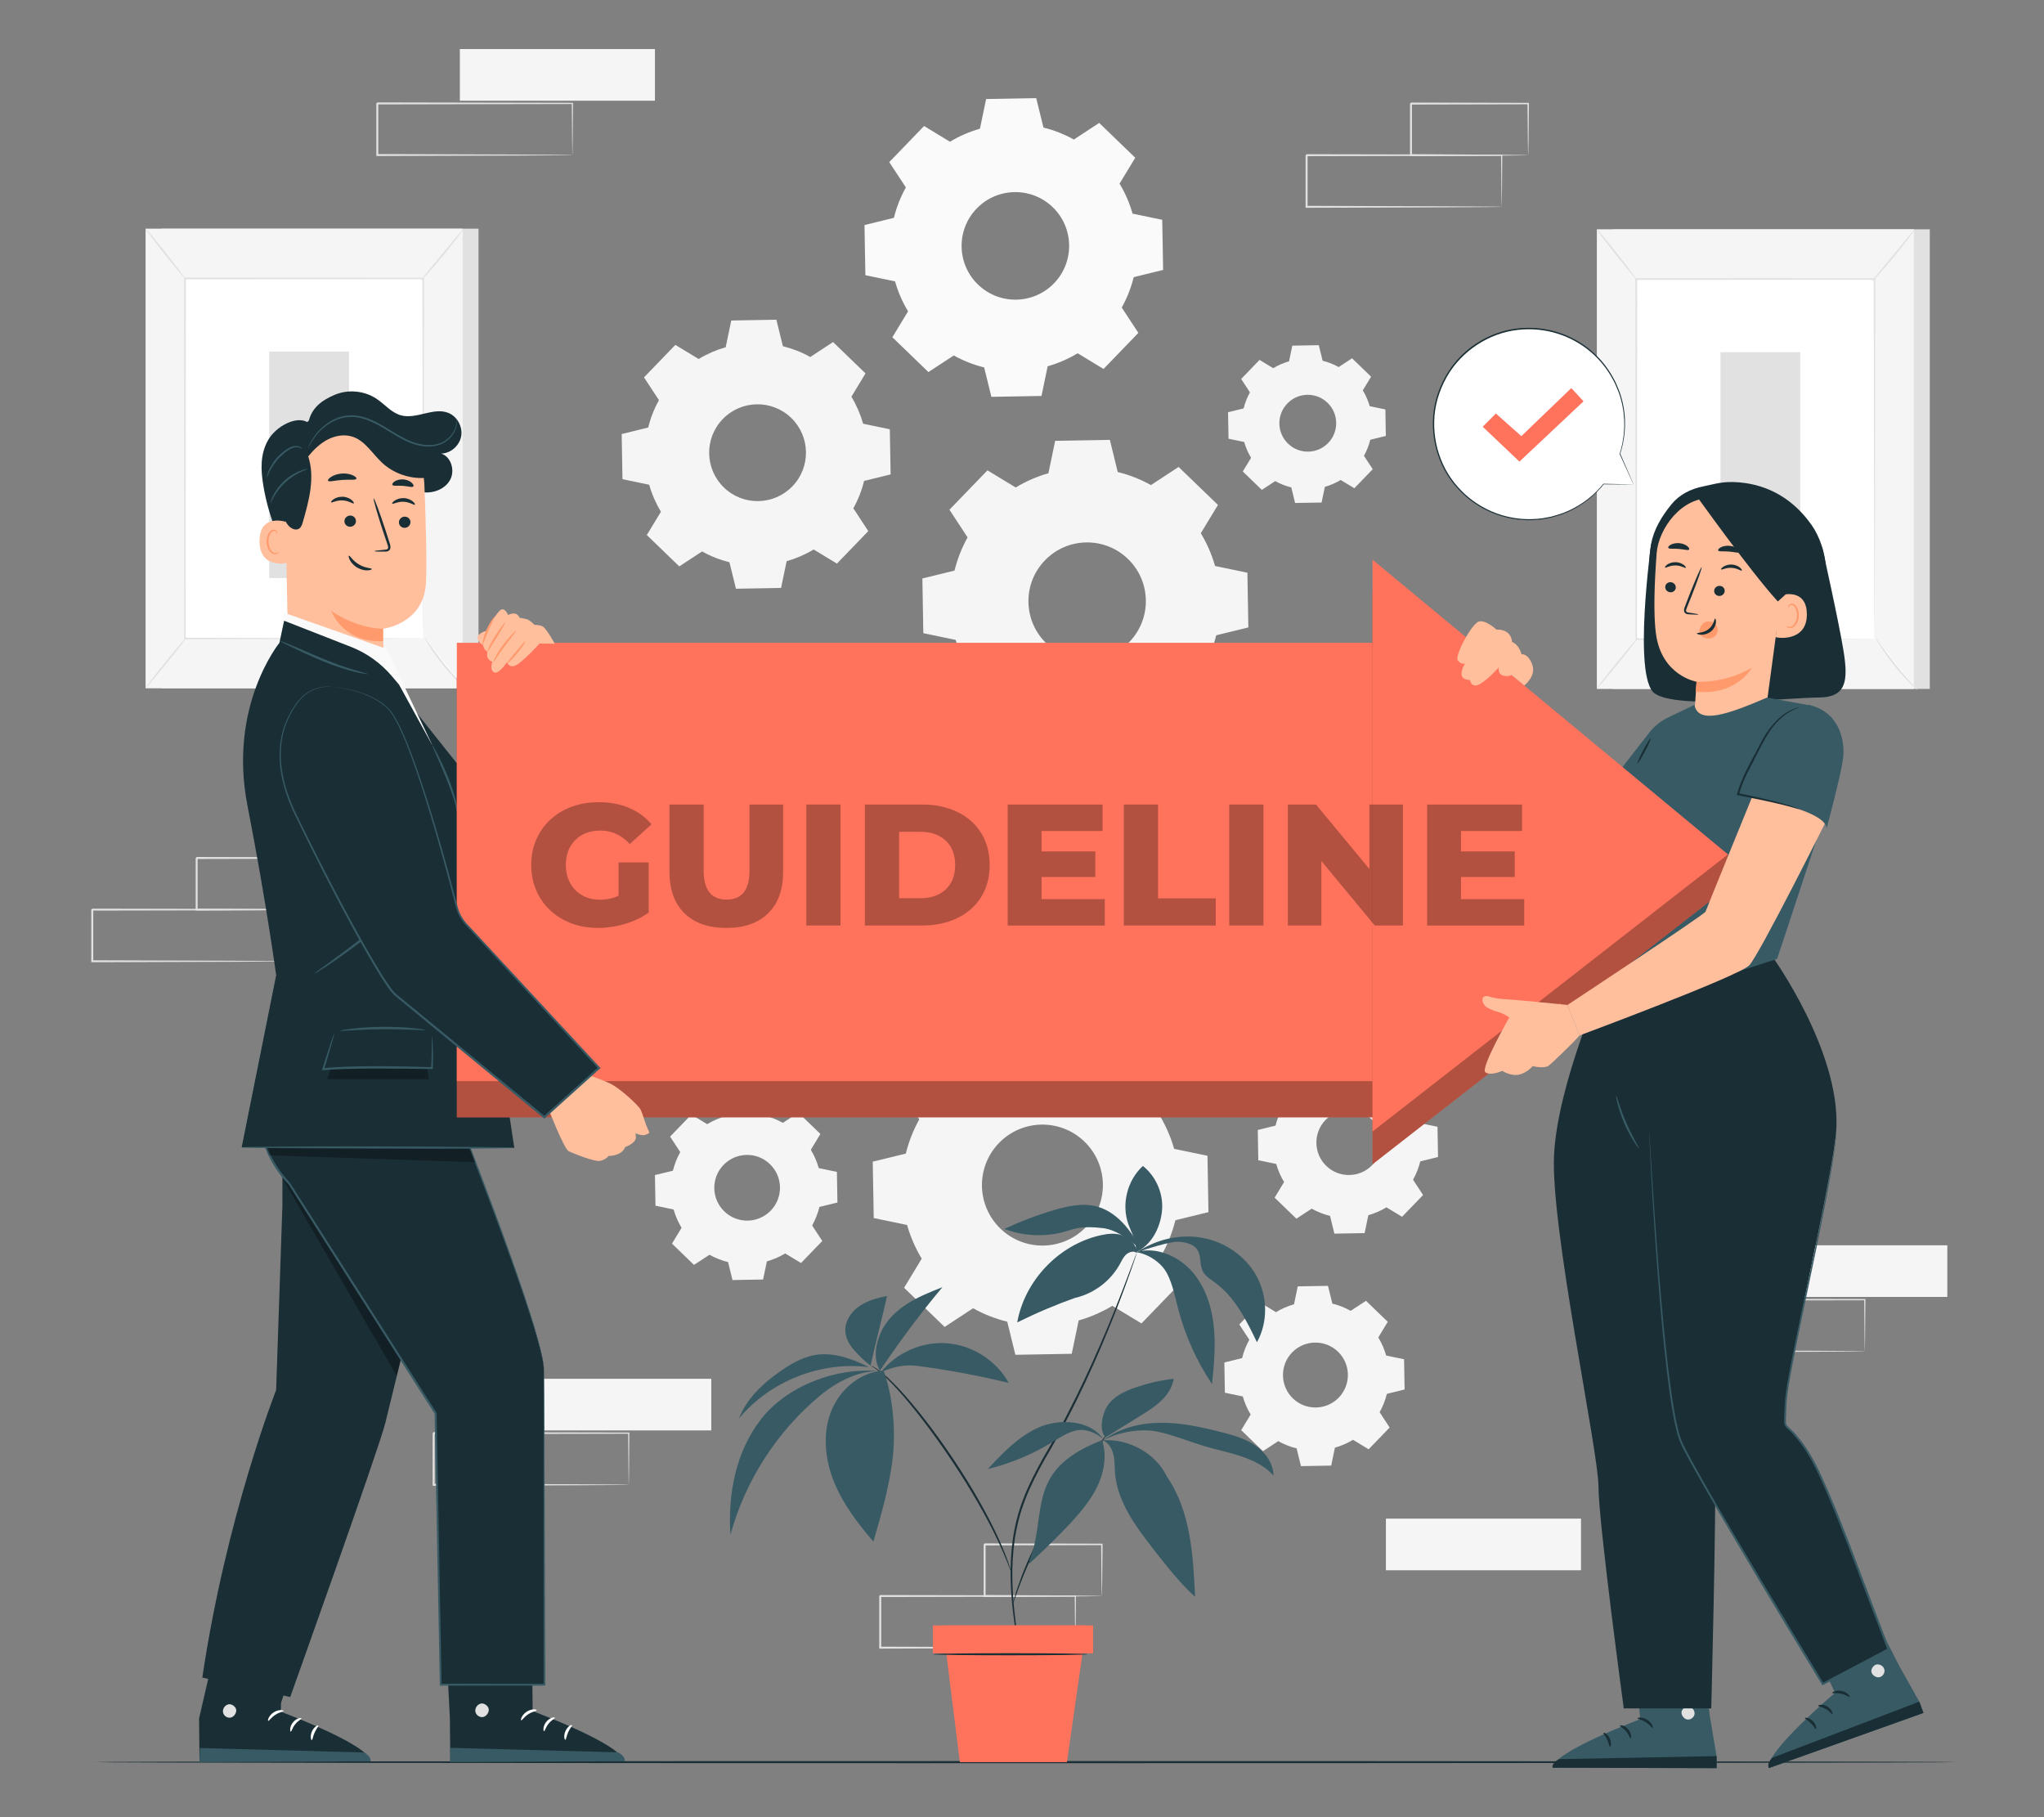 <?xml version="1.0" encoding="UTF-8"?>
<svg id="Layer_2" data-name="Layer 2" xmlns="http://www.w3.org/2000/svg" viewBox="0 0 540 480">
  <rect x="0" y="0" width="540" height="480" fill="#808080" stroke="none"/>
  <defs>
    <style>
      .cls-1 {
        fill: #ff735d;
      }

      .cls-1, .cls-2, .cls-3, .cls-4, .cls-5, .cls-6, .cls-7, .cls-8, .cls-9, .cls-10, .cls-11 {
        stroke-width: 0px;
      }

      .cls-2 {
        fill: #375a64;
      }

      .cls-3 {
        fill: #e1e1e1;
      }

      .cls-5 {
        fill: #f5f5f5;
      }

      .cls-6 {
        fill: none;
      }

      .cls-7 {
        fill: #1a2e35;
      }

      .cls-8 {
        fill: #fff;
      }

      .cls-12 {
        opacity: .3;
      }

      .cls-9 {
        fill: #fafafa;
      }

      .cls-10 {
        fill: #ff9a6c;
      }

      .cls-11 {
        fill: #ffbf9d;
      }
    </style>
  </defs>
  <g id="Layer_2-2" data-name="Layer 2">
    <g>
      <g>
        <g>
          <path class="cls-5" d="m255.96,282.11c2.81-1.7,5.81-2.99,8.9-3.87l1.83-8.81,14.89-.26,2.14,8.74c3.12.77,6.16,1.95,9.03,3.55l7.52-4.93,10.71,10.34-4.66,7.69c1.7,2.82,2.99,5.81,3.87,8.9l8.81,1.83.26,14.89-8.74,2.14c-.77,3.12-1.95,6.16-3.55,9.03l4.93,7.52-10.34,10.71-7.69-4.66c-2.82,1.7-5.81,2.99-8.9,3.87l-1.83,8.81-14.89.26-2.14-8.74c-3.12-.77-6.16-1.95-9.03-3.55l-7.52,4.93-10.71-10.34,4.66-7.69c-1.7-2.82-2.99-5.81-3.87-8.9l-8.81-1.83-.26-14.89,8.74-2.14c.77-3.12,1.95-6.16,3.55-9.03l-4.93-7.52,10.34-10.71,7.69,4.66h0Zm7.94,19.83c-6.13,6.35-5.95,16.46.4,22.59,6.35,6.13,16.46,5.95,22.59-.4,6.13-6.35,5.95-16.46-.4-22.59-6.35-6.13-16.46-5.95-22.59.4Z"/>
          <path class="cls-5" d="m337.09,346.6c1.51-.91,3.12-1.61,4.78-2.08l.98-4.73,7.99-.14,1.15,4.69c1.68.41,3.31,1.05,4.85,1.91l4.04-2.65,5.75,5.55-2.5,4.13c.91,1.51,1.61,3.12,2.08,4.78l4.73.98.14,7.99-4.69,1.15c-.41,1.67-1.05,3.31-1.91,4.85l2.65,4.04-5.55,5.75-4.13-2.5c-1.51.91-3.12,1.61-4.78,2.08l-.98,4.73-7.99.14-1.15-4.69c-1.68-.41-3.31-1.05-4.85-1.91l-4.04,2.65-5.75-5.55,2.5-4.13c-.91-1.51-1.61-3.12-2.08-4.78l-4.73-.98-.14-7.99,4.69-1.15c.41-1.67,1.05-3.31,1.91-4.85l-2.65-4.04,5.55-5.75,4.13,2.5h0Zm4.26,10.65c-3.29,3.41-3.19,8.84.21,12.13,3.41,3.29,8.84,3.19,12.13-.21,3.29-3.41,3.2-8.84-.21-12.13-3.41-3.29-8.84-3.19-12.13.21Z"/>
          <path class="cls-5" d="m345.92,285.19c1.51-.91,3.12-1.61,4.78-2.08l.98-4.73,7.99-.14,1.15,4.69c1.68.41,3.31,1.05,4.85,1.91l4.04-2.65,5.75,5.55-2.5,4.13c.91,1.51,1.61,3.12,2.08,4.78l4.73.98.14,7.99-4.69,1.15c-.41,1.67-1.05,3.31-1.91,4.85l2.65,4.04-5.55,5.75-4.13-2.5c-1.51.91-3.12,1.61-4.78,2.08l-.98,4.73-7.99.14-1.15-4.69c-1.68-.41-3.31-1.05-4.85-1.91l-4.04,2.65-5.75-5.55,2.5-4.13c-.91-1.51-1.61-3.12-2.08-4.78l-4.73-.98-.14-7.99,4.69-1.15c.41-1.67,1.05-3.31,1.91-4.85l-2.65-4.04,5.55-5.75,4.13,2.5h0Zm4.26,10.65c-3.29,3.41-3.19,8.84.21,12.13,3.41,3.29,8.84,3.19,12.13-.21,3.29-3.41,3.2-8.84-.21-12.13-3.41-3.29-8.84-3.19-12.13.21Z"/>
          <path class="cls-5" d="m186.83,296.94c1.53-.92,3.16-1.62,4.84-2.1l1-4.79,8.09-.14,1.16,4.75c1.69.42,3.35,1.06,4.91,1.93l4.09-2.68,5.82,5.62-2.53,4.18c.92,1.53,1.63,3.16,2.1,4.84l4.79,1,.14,8.09-4.75,1.16c-.42,1.69-1.06,3.35-1.93,4.91l2.68,4.09-5.62,5.82-4.18-2.53c-1.53.92-3.16,1.62-4.84,2.1l-1,4.79-8.09.14-1.16-4.75c-1.69-.42-3.35-1.06-4.91-1.93l-4.09,2.68-5.82-5.62,2.53-4.18c-.92-1.53-1.63-3.16-2.1-4.84l-4.79-1-.14-8.09,4.75-1.16c.42-1.69,1.06-3.35,1.93-4.91l-2.68-4.09,5.62-5.82,4.18,2.53h0Zm4.31,10.78c-3.33,3.45-3.23,8.94.22,12.27,3.45,3.33,8.94,3.23,12.27-.22,3.33-3.45,3.23-8.94-.22-12.27-3.45-3.33-8.94-3.23-12.27.22Z"/>
        </g>
        <g>
          <path class="cls-5" d="m268.34,128.76c2.73-1.65,5.64-2.9,8.64-3.76l1.78-8.56,14.45-.25,2.08,8.49c3.03.75,5.98,1.9,8.77,3.45l7.31-4.79,10.4,10.04-4.53,7.47c1.65,2.73,2.9,5.64,3.76,8.65l8.55,1.78.25,14.45-8.49,2.08c-.75,3.03-1.9,5.98-3.45,8.77l4.79,7.31-10.04,10.4-7.47-4.53c-2.73,1.65-5.64,2.9-8.64,3.76l-1.78,8.56-14.45.25-2.08-8.49c-3.03-.75-5.98-1.9-8.77-3.45l-7.31,4.79-10.4-10.04,4.53-7.47c-1.65-2.73-2.9-5.64-3.76-8.64l-8.55-1.78-.25-14.45,8.49-2.08c.75-3.03,1.9-5.98,3.45-8.77l-4.79-7.31,10.04-10.4,7.47,4.53h0Zm7.71,19.26c-5.95,6.16-5.78,15.98.39,21.93,6.16,5.95,15.98,5.78,21.93-.39,5.95-6.16,5.78-15.98-.39-21.93-6.16-5.95-15.98-5.78-21.93.39Z"/>
          <path class="cls-5" d="m336.37,97.26c1.32-.8,2.73-1.41,4.18-1.82l.86-4.14,7-.12,1.01,4.11c1.47.36,2.89.92,4.24,1.67l3.54-2.32,5.03,4.86-2.19,3.61c.8,1.32,1.41,2.73,1.82,4.18l4.14.86.12,7-4.11,1.01c-.36,1.47-.92,2.89-1.67,4.24l2.32,3.54-4.86,5.03-3.61-2.19c-1.32.8-2.73,1.41-4.18,1.82l-.86,4.14-7,.12-1.01-4.11c-1.47-.36-2.89-.92-4.24-1.67l-3.54,2.32-5.03-4.86,2.19-3.61c-.8-1.32-1.41-2.73-1.82-4.18l-4.14-.86-.12-7,4.11-1.01c.36-1.47.92-2.89,1.67-4.24l-2.32-3.54,4.86-5.03,3.62,2.19h0Zm3.73,9.32c-2.88,2.98-2.8,7.73.19,10.61,2.98,2.88,7.73,2.8,10.61-.19,2.88-2.98,2.8-7.73-.19-10.61-2.98-2.88-7.73-2.8-10.61.19Z"/>
          <path class="cls-9" d="m250.97,37.44c2.5-1.51,5.17-2.66,7.92-3.44l1.63-7.84,13.24-.23,1.91,7.77c2.77.68,5.48,1.74,8.03,3.16l6.69-4.39,9.53,9.2-4.15,6.84c1.51,2.5,2.66,5.17,3.44,7.92l7.84,1.63.23,13.24-7.77,1.91c-.68,2.77-1.74,5.48-3.16,8.03l4.39,6.69-9.2,9.53-6.84-4.15c-2.5,1.51-5.17,2.66-7.92,3.44l-1.63,7.84-13.24.23-1.91-7.77c-2.77-.68-5.48-1.74-8.03-3.16l-6.69,4.39-9.53-9.2,4.15-6.84c-1.51-2.5-2.66-5.17-3.44-7.92l-7.84-1.63-.23-13.24,7.77-1.91c.68-2.77,1.74-5.48,3.16-8.03l-4.39-6.69,9.2-9.53,6.84,4.15h0Zm7.06,17.64c-5.45,5.64-5.29,14.64.35,20.09,5.64,5.45,14.64,5.29,20.09-.35,5.45-5.64,5.29-14.64-.35-20.09-5.64-5.45-14.64-5.29-20.09.35Z"/>
          <path class="cls-5" d="m184.59,94.82c2.25-1.36,4.65-2.39,7.13-3.1l1.47-7.06,11.92-.21,1.72,7c2.5.62,4.93,1.56,7.23,2.85l6.02-3.95,8.58,8.28-3.73,6.16c1.36,2.25,2.39,4.65,3.1,7.13l7.05,1.47.21,11.92-7,1.72c-.62,2.5-1.56,4.93-2.85,7.23l3.95,6.03-8.28,8.58-6.16-3.73c-2.25,1.36-4.65,2.39-7.13,3.1l-1.47,7.06-11.92.21-1.72-7c-2.5-.62-4.93-1.56-7.23-2.85l-6.02,3.95-8.58-8.28,3.73-6.16c-1.36-2.25-2.4-4.65-3.1-7.13l-7.06-1.47-.21-11.92,7-1.72c.62-2.5,1.56-4.93,2.85-7.23l-3.95-6.02,8.28-8.58,6.16,3.73h0Zm6.35,15.88c-4.91,5.08-4.76,13.18.32,18.08,5.08,4.91,13.18,4.76,18.08-.32,4.91-5.08,4.76-13.18-.32-18.08-5.08-4.91-13.18-4.76-18.08.32Z"/>
        </g>
        <g>
          <rect class="cls-3" x="426.07" y="60.57" width="83.76" height="121.41"/>
          <rect class="cls-5" x="421.87" y="60.57" width="83.76" height="121.41"/>
          <g>
            <rect class="cls-8" x="432.28" y="73.71" width="62.95" height="95.11"/>
            <path class="cls-3" d="m495.23,168.82s0-.16-.01-.47c0-.31,0-.76-.01-1.35,0-1.2-.01-2.95-.03-5.22-.01-4.56-.03-11.2-.06-19.59-.03-16.77-.06-40.52-.1-68.49l.21.21c-19.23,0-40.54.01-62.94.02h0l.23-.23c-.02,35.88-.03,68.96-.05,95.11l-.18-.18c19.17.04,34.88.07,45.82.1,5.47.02,9.74.04,12.66.05,1.45,0,2.56.02,3.32.02.75,0,1.15.02,1.15.02,0,0-.37.01-1.11.02-.75,0-1.85.01-3.29.02-2.91.01-7.17.03-12.62.05-10.96.02-26.71.06-45.93.1h-.18s0-.18,0-.18c-.01-26.15-.03-59.23-.05-95.11v-.23s.23,0,.23,0h0c22.4,0,43.71.01,62.94.02h.21v.21c-.04,28.02-.08,51.82-.1,68.62-.02,8.37-.04,15-.06,19.54-.01,2.25-.02,3.99-.03,5.17,0,.58,0,1.02-.01,1.33,0,.3-.01.44-.01.44Z"/>
          </g>
          <path class="cls-3" d="m505.87,60.57s-.52.87-1.49,2.17c-.97,1.3-2.35,3.07-3.93,4.98-1.58,1.91-3.05,3.61-4.14,4.81-1.09,1.2-1.8,1.92-1.84,1.88-.05-.04.57-.83,1.6-2.09,1.12-1.36,2.5-3.04,4.03-4.89,1.53-1.85,2.91-3.53,4.03-4.89,1.04-1.25,1.7-2.01,1.75-1.97Z"/>
          <g>
            <path class="cls-8" d="m495.55,168.52c3.13,4.97,6.82,9.59,10.98,13.73"/>
            <path class="cls-3" d="m506.53,182.25s-.79-.61-1.91-1.74c-1.13-1.13-2.62-2.77-4.14-4.67-1.52-1.91-2.79-3.72-3.65-5.07-.86-1.35-1.33-2.22-1.28-2.25.06-.04.62.77,1.54,2.07.92,1.3,2.22,3.07,3.74,4.96,1.52,1.89,2.96,3.55,4.02,4.73,1.06,1.19,1.73,1.91,1.68,1.96Z"/>
          </g>
          <g>
            <path class="cls-8" d="m421.86,181.88c3.66-4.51,7.31-9.02,10.97-13.54"/>
            <path class="cls-3" d="m432.83,168.34c.1.08-2.28,3.17-5.31,6.91-3.03,3.74-5.57,6.7-5.66,6.63-.1-.08,2.28-3.17,5.31-6.91,3.03-3.74,5.56-6.7,5.66-6.62Z"/>
          </g>
          <path class="cls-3" d="m421.87,60.57c.1-.08,2.48,2.77,5.33,6.37,2.84,3.59,5.07,6.57,4.97,6.65-.1.08-2.48-2.77-5.33-6.37-2.84-3.59-5.07-6.57-4.97-6.65Z"/>
          <rect class="cls-3" x="454.54" y="93.03" width="21.08" height="59.84"/>
        </g>
        <g>
          <rect class="cls-3" x="42.66" y="60.4" width="83.76" height="121.41"/>
          <rect class="cls-5" x="38.46" y="60.4" width="83.76" height="121.41"/>
          <g>
            <rect class="cls-8" x="48.87" y="73.55" width="62.95" height="95.11"/>
            <path class="cls-3" d="m111.81,168.66s0-.16-.01-.47c0-.31,0-.76-.01-1.35,0-1.2-.01-2.94-.03-5.22-.01-4.56-.03-11.2-.06-19.59-.03-16.77-.06-40.52-.1-68.49l.21.21c-19.23,0-40.54.01-62.94.02h0l.23-.23c-.02,35.88-.03,68.96-.05,95.11l-.18-.18c19.17.04,34.88.07,45.82.1,5.47.02,9.74.04,12.66.05,1.45,0,2.56.02,3.32.02.75,0,1.15.02,1.15.02,0,0-.37.01-1.11.02-.75,0-1.85.01-3.29.02-2.91.01-7.17.03-12.62.05-10.96.02-26.71.06-45.93.1h-.18s0-.18,0-.18c-.01-26.15-.03-59.23-.05-95.11v-.23s.23,0,.23,0h0c22.4,0,43.71.01,62.94.02h.21v.21c-.04,28.02-.08,51.82-.1,68.62-.02,8.37-.04,15-.06,19.54-.01,2.25-.02,3.99-.03,5.18,0,.58,0,1.02-.01,1.33,0,.3-.01.44-.01.44Z"/>
          </g>
          <path class="cls-3" d="m122.46,60.4s-.52.87-1.49,2.17c-.97,1.3-2.35,3.07-3.93,4.98-1.58,1.91-3.05,3.61-4.14,4.81-1.09,1.2-1.8,1.92-1.84,1.88-.05-.04.57-.83,1.6-2.09,1.12-1.36,2.5-3.04,4.03-4.89,1.53-1.85,2.91-3.53,4.03-4.89,1.04-1.25,1.7-2.01,1.75-1.97Z"/>
          <g>
            <path class="cls-8" d="m112.13,168.36c3.13,4.97,6.82,9.59,10.98,13.73"/>
            <path class="cls-3" d="m123.11,182.09s-.79-.61-1.91-1.74c-1.13-1.13-2.62-2.77-4.14-4.67-1.52-1.91-2.79-3.72-3.65-5.07-.86-1.35-1.33-2.22-1.28-2.25.06-.04.62.77,1.54,2.07.92,1.3,2.22,3.07,3.74,4.96,1.52,1.89,2.96,3.55,4.02,4.73,1.06,1.19,1.73,1.91,1.68,1.96Z"/>
          </g>
          <g>
            <path class="cls-8" d="m38.45,181.72c3.66-4.51,7.31-9.02,10.97-13.54"/>
            <path class="cls-3" d="m49.42,168.18c.1.08-2.28,3.17-5.31,6.91-3.03,3.74-5.57,6.7-5.66,6.63-.1-.08,2.28-3.17,5.31-6.91,3.03-3.74,5.56-6.7,5.66-6.62Z"/>
          </g>
          <path class="cls-3" d="m38.46,60.4c.1-.08,2.48,2.77,5.33,6.37,2.84,3.59,5.07,6.57,4.97,6.65-.1.08-2.48-2.77-5.33-6.37-2.84-3.59-5.07-6.57-4.97-6.65Z"/>
          <rect class="cls-3" x="71.12" y="92.86" width="21.08" height="59.84"/>
        </g>
        <g>
          <rect class="cls-5" x="136.37" y="364.2" width="51.54" height="13.64"/>
          <rect class="cls-5" x="366.14" y="401.14" width="51.54" height="13.64"/>
          <path class="cls-3" d="m166.12,392.2s-.01-.09-.02-.25c0-.18,0-.41-.02-.7,0-.64-.02-1.54-.04-2.68-.02-2.35-.05-5.74-.09-10.01l.16.16c-11.77.02-30.49.06-51.54.1.12-.12-.26.26.26-.26h0v.87s0,.87,0,.87c0,.58,0,1.16,0,1.74,0,1.16,0,2.3,0,3.44,0,2.28,0,4.51,0,6.71l-.26-.26c14.68.05,27.52.09,36.73.12,4.59.03,8.27.06,10.84.07,1.25.01,2.23.03,2.93.03.32,0,.57.01.77.02.17,0,.27.01.27.02,0,0-.08.01-.24.02-.19,0-.43,0-.74.02-.69,0-1.65.02-2.88.03-2.56.02-6.22.04-10.78.07-9.26.03-22.16.07-36.91.12h-.26s0-.26,0-.26c0-2.19,0-4.43,0-6.71,0-1.14,0-2.29,0-3.44,0-.58,0-1.16,0-1.74v-.87s0-.44,0-.44v-.41h0v-.02h0c.53-.53.15-.15.27-.27,21.06.04,39.77.08,51.54.1h.16s0,.16,0,.16c-.04,4.31-.07,7.72-.09,10.1-.02,1.13-.03,2.01-.04,2.65,0,.28-.01.5-.02.67,0,.15-.01.22-.02.22Z"/>
        </g>
        <g>
          <rect class="cls-5" x="462.92" y="328.94" width="51.54" height="13.64"/>
          <path class="cls-3" d="m492.67,356.94s-.01-.09-.02-.25c0-.18,0-.41-.02-.7,0-.64-.02-1.54-.04-2.68-.02-2.35-.05-5.74-.09-10.01l.16.16c-11.77.02-30.49.06-51.54.1.12-.12-.26.26.26-.26h0v.87s0,.87,0,.87c0,.58,0,1.16,0,1.74,0,1.16,0,2.3,0,3.44,0,2.28,0,4.51,0,6.71l-.26-.26c14.68.05,27.52.09,36.73.12,4.59.03,8.27.06,10.84.07,1.25.01,2.23.03,2.93.03.32,0,.57.01.77.02.17,0,.27.01.27.02,0,0-.08.01-.24.02-.19,0-.43,0-.74.02-.69,0-1.65.02-2.88.03-2.56.02-6.22.04-10.78.07-9.26.03-22.16.07-36.91.12h-.26s0-.26,0-.26c0-2.19,0-4.43,0-6.71,0-1.14,0-2.29,0-3.44,0-.58,0-1.16,0-1.74v-.87s0-.44,0-.44v-.41h0v-.02h0c.53-.53.15-.15.27-.27,21.06.04,39.77.08,51.54.1h.16s0,.16,0,.16c-.04,4.31-.07,7.72-.09,10.1-.02,1.13-.03,2.01-.04,2.65,0,.28-.01.5-.02.67,0,.15-.01.22-.02.22Z"/>
        </g>
        <g>
          <rect class="cls-5" x="121.49" y="12.96" width="51.54" height="13.64"/>
          <path class="cls-3" d="m151.23,40.96s-.01-.09-.02-.25c0-.18,0-.41-.02-.7,0-.64-.02-1.54-.04-2.68-.02-2.35-.05-5.74-.09-10.01l.16.16c-11.77.02-30.49.06-51.54.1.12-.12-.26.26.26-.26h0v.87s0,.87,0,.87c0,.58,0,1.16,0,1.74,0,1.16,0,2.3,0,3.44,0,2.28,0,4.51,0,6.71l-.26-.26c14.68.05,27.52.09,36.73.12,4.59.03,8.27.06,10.84.07,1.25.01,2.23.03,2.93.03.32,0,.57.01.77.02.17,0,.27.01.27.02,0,0-.08.01-.24.02-.19,0-.43,0-.74.02-.69,0-1.65.02-2.88.03-2.56.02-6.22.04-10.78.07-9.26.03-22.16.07-36.91.12h-.26s0-.26,0-.26c0-2.19,0-4.43,0-6.71,0-1.14,0-2.29,0-3.44,0-.58,0-1.16,0-1.74v-.87s0-.44,0-.44v-.41h0v-.02h0c.53-.53.15-.15.27-.27,21.06.04,39.77.08,51.54.1h.16s0,.16,0,.16c-.04,4.31-.07,7.72-.09,10.1-.02,1.13-.03,2.01-.04,2.65,0,.28-.01.5-.02.67,0,.15-.01.22-.02.22Z"/>
        </g>
        <g>
          <path class="cls-3" d="m75.93,253.91s-.01-.09-.02-.25c0-.18,0-.41-.02-.7,0-.64-.02-1.54-.04-2.68-.02-2.35-.05-5.74-.09-10.01l.16.16c-11.77.02-30.49.06-51.54.1.12-.12-.26.26.26-.26h0v.44s0,.44,0,.44v.87c0,.58,0,1.16,0,1.74,0,1.16,0,2.3,0,3.44,0,2.28,0,4.51,0,6.71l-.26-.26c14.68.05,27.52.09,36.73.12,4.59.03,8.27.06,10.84.07,1.25.01,2.23.03,2.93.03.32,0,.57.01.77.02.17,0,.27.01.27.02,0,0-.08.01-.24.02-.19,0-.43,0-.74.02-.69,0-1.65.02-2.88.03-2.56.02-6.22.04-10.78.07-9.26.03-22.16.07-36.91.12h-.26s0-.26,0-.26c0-2.19,0-4.43,0-6.71,0-1.14,0-2.29,0-3.44,0-.58,0-1.16,0-1.74v-.87s0-.44,0-.44v-.41h0v-.02h0c.53-.53.15-.15.27-.27,21.06.04,39.77.08,51.54.1h.16s0,.16,0,.16c-.04,4.31-.07,7.72-.09,10.1-.02,1.13-.03,2.01-.04,2.65,0,.28-.01.5-.02.67,0,.15-.01.22-.02.22Z"/>
          <path class="cls-3" d="m82.92,240.27s-.01-.09-.02-.26c0-.2-.01-.43-.02-.72-.01-.67-.03-1.58-.05-2.73-.02-2.39-.06-5.77-.1-9.92l.19.19c-8.02.02-18.94.05-30.97.07-.24.23.32-.32.26-.26h0v.44s0,.45,0,.45v.89c0,.59,0,1.18,0,1.77,0,1.17,0,2.33,0,3.47,0,2.28,0,4.49,0,6.61l-.25-.25c8.94.05,16.64.09,22.15.12,2.72.03,4.9.05,6.45.07.72.01,1.3.02,1.74.03.4.01.61.02.62.03.01.01-.18.02-.56.03-.43,0-.99.02-1.69.03-1.54.02-3.7.04-6.4.07-5.56.03-13.31.07-22.32.12h-.25s0-.25,0-.25c0-2.12,0-4.33,0-6.61,0-1.14,0-2.3,0-3.47,0-.59,0-1.18,0-1.77v-.89s0-.45,0-.45v-.42h0v-.02h0c-.06.05.5-.5.26-.27,12.03.03,22.94.05,30.97.07h.19s0,.19,0,.19c-.04,4.2-.08,7.62-.1,10.03-.02,1.13-.04,2.03-.05,2.69-.01.61-.03.92-.04.91Z"/>
        </g>
        <g>
          <path class="cls-3" d="m284.1,435.22s-.01-.09-.02-.25c0-.18,0-.41-.02-.7,0-.64-.02-1.54-.04-2.68-.02-2.35-.05-5.74-.09-10.01l.16.16c-11.77.02-30.49.06-51.54.1.12-.12-.26.26.26-.26h0v.44s0,.44,0,.44v.87c0,.58,0,1.16,0,1.74,0,1.16,0,2.3,0,3.44,0,2.28,0,4.51,0,6.71l-.26-.26c14.68.05,27.52.09,36.73.12,4.59.03,8.27.06,10.84.07,1.25.01,2.23.03,2.93.03.32,0,.57.01.77.02.17,0,.27.01.27.02,0,0-.08.01-.24.02-.19,0-.43,0-.74.02-.69,0-1.65.02-2.88.03-2.56.02-6.22.04-10.78.07-9.26.03-22.16.07-36.91.12h-.26s0-.26,0-.26c0-2.19,0-4.43,0-6.71,0-1.14,0-2.29,0-3.44,0-.58,0-1.16,0-1.74v-.87s0-.44,0-.44v-.41h0v-.02h0c.53-.53.15-.15.27-.27,21.06.04,39.77.08,51.54.1h.16s0,.16,0,.16c-.04,4.31-.07,7.72-.09,10.1-.02,1.13-.03,2.01-.04,2.65,0,.28-.01.5-.02.67,0,.15-.01.22-.02.22Z"/>
          <path class="cls-3" d="m291.09,421.58s-.01-.09-.02-.26c0-.2-.01-.43-.02-.72-.01-.67-.03-1.58-.05-2.73-.02-2.39-.06-5.77-.1-9.92l.19.19c-8.02.02-18.94.05-30.97.07-.24.23.32-.32.26-.26h0v.44s0,.45,0,.45v.89c0,.59,0,1.18,0,1.77,0,1.17,0,2.33,0,3.47,0,2.28,0,4.49,0,6.61l-.25-.25c8.94.05,16.64.09,22.15.12,2.72.03,4.9.05,6.45.07.72.01,1.3.02,1.74.03.4.01.61.02.62.03.01.01-.18.02-.56.03-.43,0-.99.02-1.69.03-1.54.02-3.7.04-6.4.07-5.56.03-13.31.07-22.32.12h-.25s0-.25,0-.25c0-2.12,0-4.33,0-6.61,0-1.14,0-2.3,0-3.47,0-.59,0-1.18,0-1.77v-.89s0-.45,0-.45v-.42h0v-.02h0c-.06.05.5-.5.26-.27,12.03.03,22.94.05,30.97.07h.19s0,.19,0,.19c-.04,4.2-.08,7.62-.1,10.03-.02,1.13-.04,2.03-.05,2.69-.01.61-.03.92-.04.91Z"/>
        </g>
        <g>
          <path class="cls-3" d="m396.74,54.63s-.01-.09-.02-.25c0-.18,0-.41-.02-.7,0-.64-.02-1.54-.04-2.68-.02-2.35-.05-5.74-.09-10.01l.16.16c-11.77.02-30.49.06-51.54.1.12-.12-.26.26.26-.26h0v.44s0,.44,0,.44v.87c0,.58,0,1.16,0,1.74,0,1.16,0,2.3,0,3.44,0,2.28,0,4.51,0,6.71l-.26-.26c14.68.05,27.52.09,36.73.12,4.59.03,8.27.06,10.84.07,1.25.01,2.23.03,2.93.03.32,0,.57.01.77.02.17,0,.27.01.27.02,0,0-.08.01-.24.02-.19,0-.43,0-.74.02-.69,0-1.65.02-2.88.03-2.56.02-6.22.04-10.78.07-9.26.03-22.16.07-36.91.12h-.26s0-.26,0-.26c0-2.19,0-4.43,0-6.71,0-1.14,0-2.29,0-3.44,0-.58,0-1.16,0-1.74v-.87s0-.44,0-.44v-.41h0v-.02h0c.53-.53.15-.15.27-.27,21.06.04,39.77.08,51.54.1h.16s0,.16,0,.16c-.04,4.31-.07,7.72-.09,10.1-.02,1.13-.03,2.01-.04,2.65,0,.28-.01.5-.02.67,0,.15-.01.22-.02.22Z"/>
          <path class="cls-3" d="m403.73,40.99s-.01-.09-.02-.26c0-.2-.01-.43-.02-.72-.01-.67-.03-1.58-.05-2.73-.02-2.39-.06-5.77-.1-9.92l.19.19c-8.02.02-18.94.05-30.97.07-.24.23.32-.32.26-.26h0v.44s0,.45,0,.45v.89c0,.59,0,1.18,0,1.77,0,1.17,0,2.33,0,3.47,0,2.28,0,4.49,0,6.61l-.25-.25c8.94.05,16.64.09,22.15.12,2.72.03,4.9.05,6.45.07.72.01,1.3.02,1.74.03.4.01.61.02.62.03.01.01-.18.02-.56.03-.43,0-.99.02-1.69.03-1.54.02-3.7.04-6.4.07-5.56.03-13.31.07-22.32.12h-.25s0-.25,0-.25c0-2.12,0-4.33,0-6.61,0-1.14,0-2.3,0-3.47,0-.59,0-1.18,0-1.77v-.89s0-.45,0-.45v-.42h0v-.02h0c-.06.05.5-.5.26-.27,12.03.03,22.94.05,30.97.07h.19s0,.19,0,.19c-.04,4.2-.08,7.62-.1,10.03-.02,1.13-.04,2.03-.05,2.69-.01.61-.03.92-.04.91Z"/>
        </g>
        <path class="cls-7" d="m517,465.46c0,.15-110.18.28-246.06.28s-246.08-.12-246.08-.28,110.15-.28,246.08-.28,246.06.12,246.06.28Z"/>
        <g>
          <path class="cls-7" d="m300.34,330.86s-.02.1-.08.3c-.07.22-.16.51-.28.86-.25.75-.61,1.87-1.12,3.29-.99,2.85-2.49,6.96-4.47,11.99-3.99,10.03-9.9,23.81-18.3,38.02-2.01,3.59-3.85,7.17-5.24,10.78-1.41,3.6-2.29,7.25-2.8,10.76-.99,7.05-.6,13.51-.05,18.87.57,5.36,1.34,9.67,1.83,12.65.25,1.46.44,2.61.58,3.43.06.37.1.66.14.89.03.2.04.31.03.31,0,0-.04-.1-.08-.3-.05-.23-.11-.52-.19-.88-.16-.82-.39-1.96-.68-3.41-.56-2.97-1.38-7.27-2.01-12.64-.6-5.36-1.04-11.86-.07-18.98.5-3.55,1.38-7.24,2.8-10.89,1.39-3.65,3.25-7.25,5.26-10.85,8.39-14.19,14.34-27.9,18.42-37.89,2.03-5,3.58-9.09,4.63-11.92.52-1.39.92-2.48,1.22-3.26.13-.35.24-.62.33-.84.08-.19.12-.28.13-.28Z"/>
          <path class="cls-7" d="m292.71,378.33s-.07.17-.25.47c-.21.35-.48.78-.79,1.29-.7,1.12-1.73,2.71-3.03,4.67-2.58,3.93-6.29,9.26-10.04,15.36-1.86,3.06-3.52,6.04-4.92,8.81-1.4,2.77-2.51,5.33-3.4,7.5-.86,2.18-1.53,3.96-1.94,5.21-.2.57-.37,1.04-.51,1.43-.12.32-.19.49-.21.49-.02,0,.02-.18.11-.52.11-.4.25-.88.41-1.46.35-1.27.96-3.08,1.78-5.28.84-2.2,1.92-4.79,3.3-7.58,1.38-2.79,3.03-5.8,4.9-8.87,3.76-6.12,7.52-11.42,10.19-15.29,1.3-1.88,2.38-3.42,3.17-4.57.35-.49.64-.9.88-1.23.21-.28.32-.42.34-.41Z"/>
          <path class="cls-2" d="m308.28,390.05c-2.86-6.13-10.2-10.14-16.94-9.59,1.5.6,2.43,2.16,2.8,3.74.38,1.57.31,3.21.43,4.83.61,7.75,5.59,14.35,10.38,20.47,3.36,4.3,6.75,8.62,10.77,12.31-.48-11.02-1.18-22.69-7.44-31.77Z"/>
          <path class="cls-2" d="m291.34,380.54c4.28-3.3,9.81-4.66,15.21-4.72,5.4-.06,10.74,1.11,15.98,2.44,3.15.8,6.34,1.68,9.03,3.5,2.69,1.82,4.83,4.74,4.88,7.99-4.44-4.88-11.6-5.82-17.94-7.67-4.3-1.25-8.44-3.03-12.82-3.94-4.38-.91-10.48.17-14.35,2.41"/>
          <path class="cls-2" d="m292.07,379.67c-1.88-1.97-.84-6.57.79-8.75,1.64-2.17,4.23-3.39,6.79-4.3,3.37-1.2,6.88-2.02,10.44-2.43-.36,2.24-1.67,4.23-3.3,5.8-1.63,1.57-3.57,2.78-5.5,3.97-3.08,1.9-6.15,3.81-9.23,5.71"/>
          <path class="cls-2" d="m274.47,377.03c-5.36,2.35-9.52,6.74-13.52,11.01,5.94-1.45,11.65-3.81,16.87-6.99,2.08-1.26,4.13-2.68,6.51-3.21,2.37-.53,5.04.52,7.02,2.17-3.36-4.94-11.51-5.34-16.88-2.99Z"/>
          <path class="cls-2" d="m201.12,374.8c-6.67,8.49-8.89,19.82-8.14,30.58,3.91-14.27,12.28-27.28,23.66-36.73,4.35-3.62,9.91-6.48,15.29-6.48-11.09-.99-23.93,3.87-30.81,12.62Z"/>
          <path class="cls-2" d="m216.6,357.76c-3.72.27-7.12,2.16-10.19,4.27-4.71,3.23-9.12,7.31-11.17,12.63,8.2-9.86,21.58-15.14,34.3-13.54-4.05-2.02-8.42-3.69-12.94-3.36Z"/>
          <path class="cls-2" d="m227.02,345.01c-2.15,1.49-3.8,3.95-3.69,6.57.08,1.8.96,3.48,2.14,4.84,1.18,1.36,3.06,3.24,4.51,4.31,1.36-6.05,3.01-12.37,4.37-18.41-2.57.52-5.17,1.21-7.33,2.7Z"/>
          <path class="cls-2" d="m239.62,344.43c-2.91,1.87-5.5,4.37-6.92,7.52-1.41,3.15-2.01,7.13-.22,10.09,5.08-7.54,10.64-15.09,16.5-22.04-3.21,1.27-6.45,2.56-9.36,4.42Z"/>
          <path class="cls-2" d="m250.3,354.82c-6.67-.54-13.53,2.47-17.66,7.74,2.74-1.42,6.42-2.19,9.48-1.79,8.2,1.06,16.34,2.57,24.37,4.52-3.23-5.86-9.52-9.92-16.19-10.46Z"/>
          <path class="cls-2" d="m300.26,330.86c.19-1.93-1.89-3.86-3.71-4.54s-3.85-.46-5.75-.04c-11,2.44-20.09,11.93-22.06,23.03,5.08-2.52,10.31-4.73,15.65-6.62-.3.09-.6.17-.9.26,5.16-1.01,9.81-4.4,12.34-9.01.49-.89.91-1.84,1.65-2.53.74-.69,1.9-1.06,2.78-.55"/>
          <path class="cls-2" d="m300.27,330.84c5.01-3.42,11.35-4.96,17.32-3.89,5.97,1.07,11.48,4.82,14.39,10.15,2.91,5.33,3.05,12.15.09,17.44-2.8-5.82-5.8-11.88-11.01-15.69-1.22-.89-2.6-1.71-3.29-3.05-.8-1.56-.47-3.49-1.15-5.11-.84-1.99-3.15-2.57-5.31-2.68-2.16-.11-8.41,1.87-11.04,2.83"/>
          <path class="cls-2" d="m300.14,330.74c5.18-1.54,11.04,1,14.56,4.88,3.53,3.88,5.32,9.09,5.92,14.3.61,5.21.12,10.47-.41,15.69-4.05-6.03-7.08-12.75-8.92-19.78-.83-3.18-1.44-6.46-2.94-9.39-1.5-2.93-4.97-5.22-8.22-5.69"/>
          <path class="cls-2" d="m299.96,330.86c4.14-1.92,6.47-6.24,7-10.77.53-4.53-1.44-9.28-5.02-12.1-4.12,3.76-5.71,10.05-3.86,15.31.88,2.49,2.47,4.99,1.87,7.56"/>
          <path class="cls-7" d="m267.14,415.2s-.11-.21-.28-.62c-.17-.41-.38-1.03-.7-1.81-.62-1.57-1.57-3.81-2.88-6.53-2.6-5.44-6.68-12.71-11.79-20.36-5.11-7.65-10.22-14.25-14.26-18.72-2.02-2.23-3.77-3.94-5.09-4.98-1.3-1.07-2.18-1.41-2.16-1.46,0-.02.22.07.64.24.4.2.97.54,1.65,1.04,1.37,1,3.17,2.68,5.24,4.88,4.14,4.42,9.31,11,14.44,18.67,5.13,7.67,9.17,15,11.69,20.5,1.26,2.75,2.17,5.02,2.72,6.62.29.79.47,1.43.61,1.85.13.43.19.65.17.66Z"/>
          <polygon class="cls-1" points="281.87 465.46 253.59 465.46 249.07 429.35 287.04 429.35 281.87 465.46"/>
          <path class="cls-2" d="m271.95,412.1c3-6.88,1.73-15.23,5.54-21.7,2.92-4.95,8.3-7.9,13.66-9.99,1.24,3.73.65,7.89-.92,11.5-1.58,3.6-4.08,6.72-6.71,9.64-3.65,4.03-7.61,7.76-11.57,11.48"/>
          <rect class="cls-1" x="246.47" y="429.35" width="42.31" height="7.37"/>
          <path class="cls-7" d="m287.37,436.96c0,.15-9.16.28-20.45.28s-20.45-.12-20.45-.28,9.15-.28,20.45-.28,20.45.12,20.45.28Z"/>
          <path class="cls-2" d="m302.21,331.15c-1.48-2.57-2.98-5.16-4.92-7.4-1.94-2.24-4.38-4.14-7.23-4.98-3.81-1.12-7.91-.23-11.72.9-4.45,1.32-8.8,2.98-13,4.95,5.5,2.09,11.72,2.2,17.29.31,2.91-.99,5.74-.86,8.79-.52,3.72.42,8.38,3.86,10.79,6.73"/>
          <path class="cls-2" d="m233.42,362.05c-6.28.34-11.78,5.18-13.97,11.07-2.19,5.9-1.44,12.59.93,18.41,2.37,5.83,6.25,10.91,10.36,15.67,2.06-7.09,4.13-14.22,5.04-21.55.91-7.33.22-16.69-2.36-23.61Z"/>
        </g>
        <g>
          <g>
            <path class="cls-8" d="m431.56,127.98l-7.92-.11c-2.83,3.53-6.63,6.34-11.2,7.97-13.14,4.69-27.6-2.16-32.28-15.3-4.69-13.14,2.16-27.6,15.3-32.28,13.14-4.69,27.6,2.16,32.28,15.3,1.96,5.49,1.9,11.2.21,16.34h0s3.6,8.09,3.6,8.09Z"/>
            <path class="cls-7" d="m431.56,127.98s-.09-.18-.25-.53c-.16-.36-.4-.87-.71-1.55-.62-1.37-1.53-3.37-2.71-5.98h.14s0,.02,0,.02c-.02.04-.07.05-.11.02-.03-.02-.04-.06-.03-.09,1.01-3.14,1.73-7.47.79-12.42-.23-1.23-.56-2.49-1.02-3.76-.51-1.24-1-2.55-1.74-3.79-1.39-2.5-3.29-4.93-5.73-6.99-2.43-2.06-5.38-3.74-8.69-4.78-3.3-1.04-6.96-1.43-10.63-.98-7.35.84-14.74,5.41-18.72,12.53-2.01,3.62-3.19,7.65-3.25,11.64-.11,3.98.74,7.88,2.32,11.31,1.57,3.44,3.93,6.36,6.62,8.62,2.7,2.26,5.77,3.86,8.86,4.8,3.09.94,6.21,1.23,9.09,1.02.36-.03.72-.06,1.07-.1.36-.03.71-.06,1.05-.14.69-.13,1.37-.26,2.03-.39,1.3-.4,2.57-.72,3.72-1.22,4.67-1.94,7.89-4.9,9.92-7.41.01-.02.04-.03.06-.03,2.56.06,4.52.1,5.87.13.66.02,1.17.03,1.53.04.34,0,.53.02.53.02,0,0-.16,0-.5,0-.35,0-.85,0-1.5,0-1.36,0-3.34-.02-5.92-.04l.06-.03c-2.02,2.54-5.24,5.55-9.94,7.53-1.16.52-2.45.85-3.75,1.25-.67.13-1.36.27-2.05.4-.35.08-.7.12-1.06.15-.36.03-.72.07-1.08.1-2.92.22-6.06-.06-9.2-1.01-3.13-.94-6.24-2.55-8.98-4.84-2.73-2.29-5.13-5.24-6.73-8.73-1.6-3.47-2.47-7.42-2.36-11.47.06-4.05,1.25-8.13,3.29-11.8.23-.46.52-.89.8-1.31l.85-1.28.96-1.19c.32-.4.63-.79,1-1.14.36-.36.71-.72,1.06-1.08.34-.37.76-.66,1.14-.99.39-.31.76-.65,1.16-.94.41-.28.82-.56,1.23-.83,3.31-2.17,7.04-3.52,10.77-3.95,3.73-.45,7.43-.05,10.77,1.01,3.35,1.06,6.34,2.77,8.79,4.86,2.46,2.09,4.38,4.55,5.77,7.09.74,1.25,1.23,2.57,1.74,3.83.45,1.28.78,2.56,1.01,3.8.92,5,.17,9.37-.87,12.51l-.14-.07h0s.07-.06.11-.04c.01,0,.02.02.03.03,1.16,2.65,2.04,4.69,2.65,6.08.29.67.51,1.19.67,1.54.15.34.21.51.21.51Z"/>
          </g>
          <polygon class="cls-1" points="391.71 112.72 395.2 109.23 401.92 115.21 415.12 102.51 418.35 106 401.42 121.93 391.71 112.72"/>
        </g>
        <g>
          <path class="cls-7" d="m481.4,144.58s4.28,19.05,5.63,27.31c1.34,8.26.63,12.36-6.7,12.36s-37.51,3.23-43.25-1.13c-5.73-4.35-.87-39.42-.87-39.42l45.2.88Z"/>
          <g>
            <path class="cls-2" d="m431.32,433.08l2.02,21.04s-22.93,8.57-23.18,12.81l43.36.12-.02-3.17-1.82-10.82-2.68-21.02-17.67,1.05Z"/>
            <path class="cls-3" d="m446.39,450.85c.86.23,1.46,1.2,1.26,2.06-.2.87-1.17,1.48-2.04,1.26-.86-.22-1.61-1.35-1.32-2.19.29-.84,1.48-1.5,2.26-1.08"/>
            <path class="cls-7" d="m453.52,467.04l-.02-3.17-41.59.8s-1.97.86-1.75,2.26l43.36.12Z"/>
            <path class="cls-7" d="m432.62,453.89c0,.22,1.09.31,2.16,1.01,1.09.67,1.64,1.6,1.84,1.52.2-.04-.13-1.34-1.43-2.15-1.3-.83-2.61-.57-2.56-.37Z"/>
            <path class="cls-7" d="m427.97,455.83c-.05.21.89.58,1.63,1.49.77.89.95,1.88,1.17,1.87.2.03.35-1.24-.59-2.36-.93-1.13-2.2-1.22-2.21-1.01Z"/>
            <path class="cls-7" d="m425.34,461.41c.2.05.5-1.04-.06-2.22-.55-1.19-1.57-1.65-1.67-1.47-.12.18.54.81.98,1.79.47.97.53,1.88.75,1.9Z"/>
            <path class="cls-7" d="m431.08,448.83c.09.2,1.08-.1,2.31-.02,1.23.06,2.18.46,2.29.28.13-.16-.81-.96-2.25-1.03-1.44-.09-2.46.61-2.35.78Z"/>
          </g>
          <g>
            <path class="cls-2" d="m475.78,428.03l9.02,19.11s-18.68,15.83-17.48,19.9l40.84-14.57-1.1-2.98-5.37-9.57-9.64-18.88-16.27,6.97Z"/>
            <path class="cls-3" d="m495.98,439.65c.89-.07,1.77.63,1.88,1.52.11.88-.6,1.79-1.49,1.88-.89.09-1.98-.73-1.99-1.62,0-.89.88-1.91,1.76-1.78"/>
            <path class="cls-7" d="m508.16,452.47l-1.1-2.98-38.86,14.83s-1.56,1.48-.88,2.71l40.84-14.57Z"/>
            <path class="cls-7" d="m484.05,447.18c.08.2,1.13-.08,2.37.22,1.25.26,2.08.95,2.24.81.17-.11-.57-1.22-2.08-1.54-1.5-.34-2.65.35-2.54.52Z"/>
            <path class="cls-7" d="m480.33,450.57c.02.21,1.03.24,2.04.85,1.02.58,1.53,1.45,1.73,1.37.2-.04-.09-1.28-1.35-2.02-1.26-.75-2.49-.4-2.42-.2Z"/>
            <path class="cls-7" d="m479.75,456.71c.2-.02.12-1.14-.81-2.07-.92-.93-2.04-1.02-2.07-.82-.05.21.78.58,1.53,1.36.77.75,1.14,1.59,1.35,1.54Z"/>
            <path class="cls-7" d="m480.89,442.94c.15.15.99-.47,2.16-.8,1.17-.36,2.21-.3,2.25-.51.06-.19-1.08-.63-2.47-.21-1.39.41-2.11,1.4-1.95,1.53Z"/>
          </g>
          <path class="cls-7" d="m423.99,258.21s-12.47,27.8-13.43,46.86c-.96,19.06,11.74,78.24,11.74,87.6s6.68,58.6,6.68,58.6h23.11s1.34-51.3,1.01-65.01c-.33-13.71-2.05-95.23-2.05-95.23l-6.18-33.12-20.89.31Z"/>
          <path class="cls-7" d="m468.26,252.71s17.85,24.74,16.89,45.33c-.5,10.69-13.04,63.86-13.37,72.22-.33,8.36-.67,5.02,2.67,9.03,3.34,4.01,5.79,7.44,14.23,29.43l10.22,26.94-17.36,9.17s-32.31-52.93-37.33-63.63c-5.02-10.7-7.56-72.86-7.56-72.86l-3.9-45.4,35.5-10.21Z"/>
          <path class="cls-7" d="m478.48,138.51c-4.58-6.45-11.06-10.42-18.94-11.09-4.45-.38-6.35.42-9.62,1.07-3.27.65-6.28,2.17-8.37,4.76-2.49,3.07-4.65,6.55-5.34,10.45-.71,4-.67,7.96-.13,11.26.66,4.01,2.96,10.22,5.12,13.66l6.78,1.29c5.67.58,11.41,1.16,17.03.24,5.62-.92,11.2-3.53,14.49-8.18,4.57-6.46,3.57-17.01-1.01-23.46Z"/>
          <path class="cls-11" d="m469.34,137.82l-13.34-6.38-3.61.17c-8.06-.52-14.22,7.99-14.72,14.51-.55,7.25-.94,16.12-.15,21.54,1.59,10.9,10.7,12.42,10.7,12.42,0,0-.58,8.83-.89,12.44l18.91-2.88,6.46-47.9c.07-1.99-1.4-3.69-3.37-3.93Z"/>
          <path class="cls-10" d="m453.82,166.25c-.04-.57-.32-1.09-.7-1.46-.76-.74-1.93-.89-2.83-.35-.9.53-1.47,1.72-1.39,2.86h0c.44.7,1.14,1.19,1.96,1.32.13.02.25.03.38.04.62.03,1.26-.14,1.77-.57s.85-1.13.8-1.83Z"/>
          <path class="cls-7" d="m439.94,155.02c-.04.74.56,1.37,1.33,1.43.77.05,1.42-.5,1.45-1.24.04-.74-.56-1.37-1.33-1.43-.77-.05-1.42.5-1.46,1.24Z"/>
          <path class="cls-7" d="m439.88,149.92c.17.18,1.24-.58,2.74-.56,1.5,0,2.59.79,2.76.61.08-.08-.09-.41-.57-.77-.47-.35-1.27-.7-2.2-.71-.94,0-1.73.33-2.18.67-.47.35-.63.68-.54.76Z"/>
          <path class="cls-7" d="m448.7,162.31c0-.09-.92-.26-2.43-.47-.38-.04-.74-.13-.81-.39-.09-.28.08-.69.27-1.13.37-.92.76-1.89,1.17-2.91,1.63-4.14,2.81-7.54,2.65-7.6-.17-.06-1.62,3.24-3.25,7.37-.39,1.02-.77,1.99-1.12,2.92-.15.43-.41.92-.22,1.5.1.29.38.5.62.57.24.08.46.09.65.1,1.52.1,2.47.12,2.47.04Z"/>
          <path class="cls-10" d="m448.21,180.07s7.31.57,14.62-3.7c0,0-3.98,7.49-14.86,6.33l.23-2.63Z"/>
          <path class="cls-7" d="m453.11,163.4c-.24-.02-.27,1.61-1.68,2.75-1.41,1.14-3.14.94-3.16,1.16-.02.1.38.32,1.12.35.72.03,1.77-.18,2.64-.88.86-.7,1.24-1.64,1.3-2.31.07-.68-.11-1.09-.22-1.08Z"/>
          <path class="cls-7" d="m440.75,144.72c.25.37,1.4.14,2.74.27,1.35.09,2.45.5,2.75.17.13-.16,0-.52-.47-.89-.45-.37-1.24-.72-2.17-.8-.92-.07-1.76.15-2.26.44-.51.3-.71.63-.6.81Z"/>
          <path class="cls-7" d="m455.64,156.08c-.01.74-.64,1.34-1.41,1.34-.77,0-1.38-.59-1.37-1.33.01-.74.65-1.34,1.41-1.34.77,0,1.39.59,1.38,1.33Z"/>
          <path class="cls-7" d="m460.17,150.72c-.18.17-1.2-.66-2.7-.73-1.5-.09-2.64.62-2.79.43-.08-.09.12-.4.61-.73.49-.32,1.31-.62,2.25-.57.93.05,1.7.44,2.14.81.44.38.58.71.49.79Z"/>
          <path class="cls-7" d="m459.6,145.86c-.31.33-1.45-.09-2.84-.17-1.39-.13-2.58.1-2.83-.27-.11-.18.09-.51.62-.81.52-.3,1.39-.52,2.34-.44.95.08,1.77.43,2.23.8.47.37.62.73.48.89Z"/>
          <g>
            <path class="cls-11" d="m469.61,159.84c.01-.81.97-2.71,1.78-2.82,2.14-.31,5.99-.08,5.96,5.34-.05,7.42-8.2,6.13-8.21,5.91,0-.17.44-5.64.48-8.43Z"/>
            <path class="cls-10" d="m471.91,165.29s.13.09.35.19c.21.1.58.17.97.03.79-.28,1.45-1.52,1.5-2.86.02-.68-.11-1.32-.35-1.85-.22-.54-.57-.93-.97-1-.39-.09-.67.14-.77.35-.1.21-.05.36-.09.37-.02.02-.16-.13-.1-.43.03-.15.12-.32.3-.46.18-.14.44-.22.72-.18.57.04,1.08.57,1.34,1.16.29.59.46,1.31.43,2.07-.06,1.49-.83,2.89-1.91,3.19-.52.13-.96-.03-1.18-.2-.23-.18-.27-.35-.24-.36Z"/>
          </g>
          <path class="cls-7" d="m471.69,157.06l-2.01,1.82c-7.58-8.31-22.1-28.81-21.3-27.6,0,0,5.71-1.91,11.67-.47,5.96,1.44,17.19,5.23,16.53,12.33s-4.89,13.92-4.89,13.92Z"/>
          <g>
            <path class="cls-2" d="m446.56,186.21h0s.03-.02,0,0Z"/>
            <path class="cls-2" d="m478.91,186.46l-12.08-2.21c-10.58,4.57-18.13,7.12-19.19,1.95-.31.17-4.06,1.95-6.84,3.27-2,.95-3.75,2.35-5.12,4.09-4.84,6.16-16.49,21.15-17.82,24.42-1.69,4.15,1.07,15.97,2.92,20.57,1.84,4.61,3.22,19.65,3.22,19.65l15.05,4.91,30.44-9.81,12.77-38.64-3.33-28.21Z"/>
          </g>
          <path class="cls-2" d="m435.72,299.17s.03.27.07.8c.03.55.08,1.33.15,2.35.13,2.09.32,5.13.57,9.05.51,7.86,1.25,19.25,2.49,33.32.64,7.03,1.37,14.74,2.53,22.97.3,2.06.62,4.14,1.01,6.25.41,2.1.83,4.25,1.57,6.31.82,2.02,1.95,3.98,3.02,5.99,1.1,1.99,2.23,4.01,3.39,6.04,9.33,16.23,20,33.89,31.27,52.43l-.36-.1c1.19-.63,2.47-1.3,3.75-1.98,4.66-2.46,9.27-4.89,13.6-7.18l-.13.34c-3.62-9.54-7.14-18.82-10.53-27.75-1.71-4.46-3.43-8.81-5.22-13.02-1.81-4.19-3.6-8.32-5.96-11.96-.59-.91-1.22-1.78-1.9-2.61-.67-.84-1.34-1.66-2.1-2.38-.37-.38-.78-.66-1.17-1.11-.42-.48-.43-1.13-.44-1.64,0-1.07.08-2.1.12-3.13.1-4.14.99-8.09,1.67-11.87,1.49-7.57,3.01-14.58,4.36-20.96,2.73-12.77,4.87-23.05,6.14-30.18.64-3.56,1.04-6.34,1.27-8.22.12-.94.13-1.66.18-2.15.04-.48.07-.73.07-.73,0,0,0,1-.14,2.89-.19,1.89-.56,4.67-1.17,8.24-1.21,7.14-3.29,17.44-5.98,30.22-1.33,6.39-2.83,13.4-4.29,20.97-.68,3.8-1.55,7.7-1.64,11.81-.04,1.03-.11,2.07-.11,3.1.01.51.03,1.01.34,1.34.3.35.76.69,1.13,1.06.78.74,1.47,1.58,2.15,2.42.68.84,1.33,1.72,1.93,2.64,2.4,3.69,4.19,7.82,6.02,12.03,1.8,4.22,3.52,8.58,5.24,13.04,3.4,8.93,6.92,18.21,10.55,27.75l.09.23-.21.11c-4.34,2.29-8.94,4.72-13.6,7.19-1.29.68-2.57,1.36-3.76,1.98l-.23.12-.13-.22c-11.27-18.55-21.92-36.21-31.24-52.47-1.16-2.03-2.29-4.05-3.39-6.05-1.07-2.02-2.2-3.96-3.04-6.06-.76-2.12-1.16-4.28-1.58-6.39-.4-2.12-.71-4.21-1-6.27-1.14-8.25-1.85-15.96-2.47-23-1.19-14.08-1.87-25.47-2.32-33.34-.2-3.92-.36-6.97-.46-9.06-.04-1.02-.07-1.81-.1-2.36-.02-.53-.01-.8-.01-.8Z"/>
          <path class="cls-2" d="m433,303.33c-.06.04-.6-.63-1.35-1.8-.75-1.17-1.69-2.85-2.54-4.8-.84-1.95-1.43-3.79-1.77-5.13-.34-1.35-.46-2.2-.39-2.22.16-.04.99,3.28,2.67,7.13,1.66,3.86,3.52,6.73,3.38,6.82Z"/>
          <path class="cls-7" d="m432.63,201.6c-.13-.07.53-1.6,1.48-3.42.95-1.82,1.84-3.23,1.97-3.16.13.07-.53,1.6-1.48,3.42-.95,1.82-1.84,3.23-1.97,3.16Z"/>
        </g>
        <g>
          <path class="cls-7" d="m130.66,180.02l-7.77,24.36-14.61-18.35-9.07,11.9,20.3,34.45s12.4,2.1,16.37-4.7c1.84-3.16,10.7-45.41,10.7-45.41l-15.91-2.25Z"/>
          <g>
            <path class="cls-7" d="m80.67,430.03l-6.42,19.79-.07,2.33s23.41,8.68,23.69,13.06l-45.16.24-.12-11.53,5.52-23.83,22.55-.06Z"/>
            <path class="cls-3" d="m60.2,450.24c-.87.25-1.47,1.25-1.26,2.15.21.9,1.2,1.52,2.08,1.29.88-.23,1.63-1.41,1.33-2.28-.3-.87-1.52-1.54-2.31-1.1"/>
            <path class="cls-2" d="m52.71,465.46l.11-3.72,43.26,1.16s2.01.88,1.79,2.32l-45.16.24Z"/>
            <path class="cls-8" d="m74.9,451.92c0,.22-1.11.33-2.19,1.06-1.1.7-1.65,1.67-1.86,1.58-.2-.04.12-1.38,1.44-2.24,1.32-.87,2.65-.61,2.6-.4Z"/>
            <path class="cls-8" d="m79.65,453.88c.05.22-.9.6-1.65,1.56-.77.93-.96,1.96-1.18,1.95-.21.04-.37-1.28.58-2.44.94-1.17,2.23-1.27,2.24-1.06Z"/>
            <path class="cls-8" d="m82.37,459.63c-.2.05-.51-1.07.05-2.3.55-1.23,1.59-1.72,1.68-1.54.13.18-.54.85-.98,1.86-.47,1.01-.53,1.95-.75,1.98Z"/>
          </g>
          <g>
            <path class="cls-7" d="m140.5,429.59l.22,22.4h0s23.71,8.79,24,13.23l-45.75.24-.12-11.68-1.24-24.13,22.88-.06Z"/>
            <path class="cls-3" d="m126.89,450.04c-.88.25-1.49,1.27-1.28,2.17.21.91,1.22,1.54,2.11,1.31.89-.23,1.65-1.43,1.34-2.31-.31-.88-1.54-1.56-2.34-1.11"/>
            <path class="cls-2" d="m118.97,465.46l-.04-3.78,44.29,1.19s2.04.89,1.82,2.35l-46.07.24Z"/>
            <path class="cls-8" d="m141.78,451.74c0,.23-1.12.34-2.22,1.07-1.11.71-1.68,1.69-1.88,1.6-.21-.04.12-1.4,1.46-2.27,1.33-.88,2.69-.62,2.64-.41Z"/>
            <path class="cls-8" d="m146.59,453.73c.05.22-.91.61-1.67,1.58-.78.94-.97,1.98-1.19,1.97-.21.04-.37-1.29.59-2.47.95-1.19,2.26-1.29,2.27-1.07Z"/>
            <path class="cls-8" d="m149.35,459.56c-.2.05-.52-1.08.05-2.33.56-1.25,1.61-1.75,1.7-1.56.13.19-.55.86-1,1.89-.47,1.02-.53,1.98-.75,2Z"/>
          </g>
          <path class="cls-7" d="m113.36,328.55s-6.84-21.71-8.07-22c-1.23-.29-30.68-.13-30.68-.13v11.89l-1.66,48.87s-13.18,33.32-19.5,75.94l23.22,5.14s23.59-66.01,25.13-72.41c.92-3.81,11.55-47.3,11.55-47.3Z"/>
          <g class="cls-12">
            <polygon class="cls-4" points="72.8 308.04 104.82 363.47 108.26 349.26 72.8 308.04"/>
          </g>
          <g>
            <path class="cls-7" d="m143.68,362.13c.58-8.93-25.19-73.29-25.19-73.29l.57-13.8-46.84-2.75c0,1.74-11.15,24.42,4.26,40.42l38.63,60.63,1.35,71.68h27.41v-1.58l-.18-81.31Z"/>
            <path class="cls-2" d="m143.68,362.13s.02.51.04,1.49c0,.99.02,2.45.04,4.35.02,3.83.05,9.45.09,16.64.05,14.41.13,35.13.22,60.41v.22s-.22,0-.22,0c-8.51,0-17.73.02-27.41.02h-.24s0-.24,0-.24c-.42-21.8-.88-45.98-1.38-71.68l.04.14c-6.16-9.66-12.59-19.76-19.15-30.05-6.64-10.43-13.16-20.65-19.48-30.58l.03.04c-2.6-2.73-4.7-5.9-6.06-9.35-.67-1.72-1.19-3.5-1.55-5.29-.34-1.8-.53-3.61-.59-5.42-.13-3.62.31-7.19,1.03-10.63.37-1.72.82-3.41,1.32-5.08.26-.83.52-1.65.8-2.47l.41-1.22c.13-.39.28-.84.32-1.16l.03-.27h.24c16.83,1.01,32.54,1.95,46.84,2.8h.22s0,.23,0,.23c-.2,4.77-.39,9.37-.58,13.8v-.09c8.77,22.2,15.51,40.41,19.77,53.17,2.13,6.38,3.62,11.39,4.44,14.85.41,1.73.65,3.07.73,3.98.07.45.04.8.05,1.03,0,.23,0,.35,0,.35-.03,0,0-.47-.1-1.37-.1-.9-.36-2.23-.79-3.95-.85-3.44-2.38-8.44-4.54-14.81-4.33-12.72-11.12-30.91-19.95-53.09l-.02-.04v-.05c.18-4.43.36-9.02.55-13.8l.21.23c-14.3-.83-30.01-1.74-46.85-2.72l.27-.26c-.06.54-.22.89-.35,1.32l-.41,1.22c-.27.81-.54,1.63-.79,2.46-.5,1.65-.94,3.33-1.31,5.03-.72,3.41-1.14,6.94-1.01,10.5.06,1.78.25,3.56.58,5.33.36,1.76.86,3.5,1.53,5.19,1.34,3.38,3.39,6.49,5.95,9.17l.02.02v.02c6.34,9.92,12.85,20.15,19.5,30.58,6.56,10.3,12.99,20.39,19.14,30.06l.04.06v.08c.47,25.7.92,49.88,1.32,71.68l-.24-.24c9.68,0,18.9.02,27.41.02l-.22.22c-.01-25.29-.03-46.01-.03-60.42,0-7.19.02-12.81.02-16.64,0-1.9.02-3.36.02-4.35,0-.98.03-1.49.03-1.49Z"/>
          </g>
          <path class="cls-7" d="m81.46,111.67c.76-3.84,3.43-5.89,6.99-7.39s7.85-1.08,11.06,1.08c2.15,1.45,3.9,3.64,6.39,4.34,4.09,1.15,8.59-2.21,12.54-.64,2.34.93,3.84,3.66,3.4,6.17-.45,2.51-2.79,4.54-5.3,4.58,2.67.8,3.73,4.53,2.35,6.99-1.37,2.46-4.45,3.56-7.22,3.23-2.77-.34-5.26-1.86-7.45-3.62-2.19-1.75-4.18-3.77-6.5-5.34-2.32-1.57-5.08-2.69-7.85-2.35-3.75.46-6.79,3.55-8.24,7.09-1.46,3.54-1.59,7.48-1.56,11.31.04,3.83.22,7.72-.66,11.45-.1.44-.27.93-.69,1.09-.6.23-1.16-.39-1.5-.94-3.83-6.22-6.45-13.22-7.65-20.46-.7-4.21-.84-8.22,1.22-11.94,2.06-3.71,7.68-6.72,10.66-4.66"/>
          <path class="cls-11" d="m75.32,129.88l.75,39.15c.14,7.31,5.7,20.35,17.06,19.6l-.23-.65c9.81-1.41,8.35-13.23,8.31-21.9,0,0-.01.33,0,0,0,0,10.75-1.24,11.32-12.09.27-5.24-.02-16.09-.41-25.89-.41-10.53-8.72-18.97-19.08-19.41l-1.03-.04c-11.14.2-17.19,9.92-16.69,21.23Z"/>
          <path class="cls-10" d="m101.21,166.08s-6.75.12-13.73-4.76c0,0,3.02,8.56,13.71,8.02l.02-3.27Z"/>
          <path class="cls-7" d="m108.44,137.93c0,.82-.69,1.49-1.53,1.5-.84.01-1.52-.64-1.52-1.46,0-.82.69-1.49,1.53-1.5.84-.01,1.52.64,1.52,1.46Z"/>
          <path class="cls-7" d="m109.62,133.33c-.2.19-1.32-.72-2.96-.79-1.64-.09-2.88.72-3.05.51-.08-.09.12-.45.66-.82.53-.37,1.43-.7,2.45-.66,1.02.05,1.87.47,2.34.88.49.41.64.79.55.87Z"/>
          <path class="cls-7" d="m94.04,137.64c0,.82-.69,1.49-1.53,1.5-.84.01-1.52-.64-1.52-1.46,0-.82.69-1.49,1.53-1.5.84-.01,1.52.64,1.52,1.46Z"/>
          <path class="cls-7" d="m93.48,132.97c-.2.19-1.32-.72-2.96-.79-1.64-.09-2.88.72-3.05.51-.08-.09.12-.45.66-.82.53-.37,1.43-.7,2.45-.66,1.02.05,1.87.47,2.34.88.49.41.64.79.55.87Z"/>
          <path class="cls-7" d="m98.93,145.59c0-.1,1.02-.23,2.68-.38.42-.03.82-.09.9-.38.11-.3-.05-.77-.23-1.27-.35-1.05-.72-2.14-1.11-3.29-1.53-4.69-2.63-8.54-2.44-8.6.19-.06,1.58,3.69,3.12,8.38.37,1.16.72,2.26,1.06,3.31.14.49.39,1.05.15,1.68-.13.31-.44.53-.71.59-.27.07-.51.07-.72.07-1.67.02-2.7-.01-2.7-.11Z"/>
          <path class="cls-7" d="m94.16,126.45c-.18.45-1.81.16-3.74.32-1.94.12-3.51.62-3.75.21-.11-.2.18-.61.83-1.03.64-.41,1.65-.79,2.81-.87,1.16-.08,2.21.15,2.9.47.7.32,1.04.69.96.9Z"/>
          <path class="cls-7" d="m109.21,128.48c-.3.37-1.42-.07-2.78-.15-1.36-.12-2.52.15-2.77-.26-.11-.2.09-.57.61-.91.51-.34,1.35-.59,2.28-.53.93.07,1.73.45,2.19.85.46.41.61.81.47.99Z"/>
          <path class="cls-11" d="m75.87,137.95c-.18-.09-7.25-2.51-7.31,4.92-.07,7.43,7.29,5.96,7.3,5.75.01-.21.01-10.67.01-10.67Z"/>
          <path class="cls-10" d="m73.65,145.79s-.13.09-.34.19c-.21.1-.57.16-.95.01-.77-.3-1.41-1.55-1.43-2.89-.01-.68.13-1.32.37-1.85.23-.54.58-.92.97-.98.39-.09.66.15.75.36.1.21.05.36.09.37.02.02.16-.12.1-.43-.03-.15-.11-.32-.28-.47-.17-.15-.43-.22-.7-.2-.56.03-1.08.56-1.34,1.14-.3.59-.47,1.31-.46,2.07.03,1.5.78,2.91,1.83,3.23.51.14.94-.01,1.17-.19.23-.18.27-.35.24-.36Z"/>
          <path class="cls-7" d="m112.66,118c-.86-2.17-2.49-3.95-4.27-5.44-3.84-3.21-8.63-5.3-13.59-5.59-4.96-.28-10.07,1.32-13.79,4.65-2.98,2.67-5.01,6.35-6.04,10.26-1.03,3.9-1.1,8.03-.56,12.03.24,1.76.63,3.59,1.79,4.92.72.83,1.99,1.41,2.88.77.52-.38.74-1.05.92-1.68,1.64-5.67,3.27-11.77,1.43-17.37,1.47-1.79,3.16-3.44,5.22-4.49,2.05-1.04,4.51-1.42,6.67-.65,3.21,1.15,5.09,4.46,7.6,6.8,3.58,3.35,8.82,4.78,13.57,3.71l-1.82-7.94Z"/>
          <path class="cls-2" d="m120.63,110.9s.04.17.07.5c0,.33.01.83-.15,1.44-.29,1.22-1.26,2.96-3.23,4.1-1.96,1.17-4.83,1.34-7.65.48-2.86-.83-5.57-2.67-8.44-4.38-2.85-1.71-5.87-3.02-8.74-2.91-2.87.08-5.27,1.4-6.92,2.8-1.68,1.41-2.71,2.9-3.34,3.96-.62,1.07-.87,1.71-.92,1.7-.02,0,.04-.17.16-.48.11-.31.32-.75.6-1.31.59-1.1,1.6-2.65,3.29-4.12,1.66-1.46,4.12-2.87,7.12-2.98,3.01-.14,6.12,1.21,8.99,2.93,2.89,1.73,5.56,3.55,8.32,4.37,2.73.86,5.48.72,7.36-.35,1.9-1.06,2.88-2.7,3.21-3.86.35-1.19.19-1.9.26-1.89Z"/>
          <path class="cls-2" d="m70.42,126.31s.06-.8.56-1.97c.49-1.17,1.4-2.72,2.79-4.08.69-.68,1.43-1.24,2.14-1.69.71-.45,1.45-.74,2.11-.77.66-.03,1.18.18,1.47.39.3.22.39.4.37.42-.03.07-.62-.6-1.82-.47-1.17.13-2.61,1.18-3.95,2.46-1.34,1.31-2.27,2.77-2.82,3.88-.56,1.11-.79,1.85-.87,1.83Z"/>
          <path class="cls-2" d="m71.44,132.9s.13-.8.69-1.95c.56-1.15,1.56-2.65,3-3.97,1.44-1.32,3.01-2.17,4.2-2.62,1.19-.45,1.97-.54,1.98-.49.02.08-.73.29-1.85.81-1.12.51-2.61,1.38-4.01,2.66-1.39,1.28-2.4,2.69-3.02,3.77-.62,1.08-.91,1.81-.98,1.79Z"/>
          <path class="cls-7" d="m98.25,150.3c.02.12-.39.33-1.12.36-.72.04-1.75-.15-2.72-.71-.97-.56-1.65-1.37-1.98-2.02-.34-.65-.37-1.12-.26-1.16.25-.11,1.01,1.39,2.71,2.35,1.67,1,3.33.91,3.37,1.18Z"/>
          <polygon class="cls-9" points="75.07 163.95 75.02 161.84 102.1 171.4 114.2 196.82 103.16 184.75 88.78 179.46 75.07 163.95"/>
          <path class="cls-7" d="m73.83,169.79s-13.58,16.6-8.47,42.9c5.08,26.12,7.6,44.91,7.6,44.91l-9.11,45.46,72.02.14-12.08-79.87c-1.24-8.23-3.93-16.17-7.92-23.45l-10.45-19.04h0l-1.88-2.22c-2.93-3.46-6.65-6.12-10.84-7.76l-17.64-6.9-1.24,5.84Z"/>
          <path class="cls-2" d="m103.84,204.77s-.23.34-.73.88c-.5.54-1.23,1.3-2.15,2.23-1.85,1.86-4.45,4.37-7.41,7.05-2.96,2.68-5.71,5.03-7.74,6.68-1.01.83-1.84,1.48-2.43,1.92-.58.44-.92.67-.95.63-.05-.07,1.15-1.15,3.1-2.89,2.07-1.85,4.7-4.2,7.61-6.8,2.87-2.64,5.47-5.03,7.52-6.91,1.92-1.78,3.12-2.86,3.18-2.8Z"/>
          <path class="cls-2" d="m97.23,178.05s-.36.01-.98-.08c-.63-.08-1.52-.27-2.62-.53-2.2-.54-5.19-1.49-8.38-2.81-3.2-1.31-6.01-2.66-8.05-3.63-2.03-.98-3.29-1.58-3.26-1.67.03-.08,1.35.39,3.43,1.26,2.08.87,4.92,2.16,8.1,3.46,3.17,1.31,6.11,2.32,8.26,2.96,2.15.64,3.51.94,3.5,1.04Z"/>
          <path class="cls-2" d="m111.53,234.49s-.32.41-.97,1.07c-.65.66-1.61,1.59-2.82,2.72-2.42,2.26-5.85,5.28-9.79,8.42-3.94,3.14-7.65,5.81-10.38,7.65-1.37.92-2.48,1.65-3.27,2.13-.78.48-1.23.73-1.25.7-.02-.04.38-.35,1.12-.9.85-.62,1.9-1.38,3.16-2.29,2.66-1.94,6.32-4.65,10.25-7.78,3.93-3.13,7.39-6.09,9.88-8.26,1.17-1.02,2.15-1.88,2.94-2.57.7-.6,1.1-.92,1.13-.89Z"/>
          <path class="cls-2" d="m135.87,303.2c0,.17-16.13.28-36.01.24-19.89-.04-36.01-.21-36.01-.38,0-.17,16.12-.28,36.01-.24,19.89.04,36.01.21,36.01.38Z"/>
          <g class="cls-12">
            <polygon class="cls-4" points="71.22 305.18 125.59 307 124.22 303.44 70.36 303.2 71.22 305.18"/>
          </g>
          <g class="cls-12">
            <path class="cls-4" d="m87.55,281.37l-1.02,3.69h26.83l-.73-3.69c-8.24-1.03-16.6-1.01-25.08,0Z"/>
          </g>
          <g>
            <path class="cls-7" d="m88.29,272.99c-1.09,3.57-1.8,5.89-2.9,9.46,7.46-.77,21.57-.45,28.72-.3.18-2.75.03-8.55.03-8.55"/>
            <path class="cls-2" d="m114.14,273.59s.11.82.17,2.3c.05,1.48.14,3.62.03,6.26v.22s-.24,0-.24,0c-4.01-.04-9.28-.13-15.02-.12-5.13.02-9.87.09-13.66.43l-.38.03.12-.36c.9-2.78,1.65-5.1,2.21-6.85.26-.75.47-1.37.65-1.88.16-.43.25-.66.28-.65.02,0-.02.25-.13.69-.14.53-.31,1.16-.52,1.92-.51,1.76-1.19,4.11-2.01,6.92l-.26-.32c3.82-.42,8.58-.54,13.71-.55,5.76,0,11.03.13,15.04.26l-.24.22c.17-2.6.15-4.75.18-6.23.02-1.48.04-2.3.09-2.31Z"/>
          </g>
          <path class="cls-2" d="m112.29,272.06c0,.09-1.27.03-3.3-.05-2.03-.08-4.84-.17-7.94-.15-3.1.03-5.9.16-7.93.29-2.03.12-3.29.2-3.3.11,0-.08,1.23-.32,3.26-.55,2.03-.23,4.85-.44,7.96-.47,3.12-.03,5.94.13,7.97.33,2.03.2,3.28.41,3.27.49Z"/>
          <path class="cls-2" d="m120.69,214.47c-.09,0-.14-1.05-.61-2.68-.45-1.64-1.25-3.85-2.22-6.26-.98-2.41-1.94-4.57-2.62-6.14-.69-1.57-1.1-2.54-1.03-2.57.07-.03.61.88,1.39,2.41.78,1.53,1.8,3.67,2.78,6.09.98,2.43,1.73,4.69,2.09,6.38.38,1.69.29,2.79.23,2.78Z"/>
        </g>
        <g>
          <g>
            <rect class="cls-1" x="120.69" y="178.93" width="253.74" height="116.22"/>
            <g class="cls-12">
              <rect class="cls-4" x="120.69" y="178.93" width="253.74" height="116.22"/>
            </g>
            <rect class="cls-1" x="120.69" y="169.79" width="253.74" height="115.79"/>
            <g>
              <polygon class="cls-1" points="362.6 156.49 362.6 307.54 456.5 234.34 456.5 225.69 362.6 156.49"/>
              <g class="cls-12">
                <polygon class="cls-4" points="362.6 156.49 362.6 307.54 456.5 234.34 456.5 225.69 362.6 156.49"/>
              </g>
              <polygon class="cls-1" points="362.6 147.84 362.6 298.89 456.5 225.69 362.6 147.84"/>
            </g>
            <g class="cls-12">
              <path class="cls-4" d="m163.39,227.81h7.99v13.24c-1.83,1.31-3.93,2.31-6.3,3.01-2.37.7-4.75,1.05-7.12,1.05-3.35,0-6.36-.71-9.04-2.12-2.68-1.42-4.78-3.39-6.3-5.91-1.52-2.53-2.28-5.39-2.28-8.58s.76-6.06,2.28-8.58c1.52-2.53,3.64-4.5,6.35-5.91,2.71-1.42,5.77-2.12,9.18-2.12,2.98,0,5.66.5,8.04,1.51,2.37,1,4.35,2.45,5.94,4.34l-5.75,5.21c-2.16-2.37-4.75-3.56-7.76-3.56-2.74,0-4.95.83-6.62,2.49-1.67,1.66-2.51,3.87-2.51,6.64,0,1.77.38,3.34,1.14,4.73.76,1.39,1.83,2.47,3.2,3.24,1.37.78,2.94,1.16,4.7,1.16s3.36-.35,4.89-1.05v-8.77Z"/>
              <path class="cls-4" d="m180.81,241.23c-2.63-2.59-3.95-6.25-3.95-11v-17.72h9.04v17.44c0,5.11,2.02,7.67,6.07,7.67s6.03-2.56,6.03-7.67v-17.44h8.9v17.72c0,4.75-1.32,8.42-3.95,11-2.63,2.59-6.32,3.88-11.07,3.88s-8.44-1.29-11.07-3.88Z"/>
              <path class="cls-4" d="m213.02,212.51h9.04v31.96h-9.04v-31.96Z"/>
              <path class="cls-4" d="m228.5,212.51h15.11c3.5,0,6.6.65,9.31,1.96,2.71,1.31,4.81,3.17,6.3,5.57,1.49,2.4,2.24,5.22,2.24,8.45s-.75,6.04-2.24,8.45c-1.49,2.4-3.59,4.26-6.3,5.57-2.71,1.31-5.81,1.96-9.31,1.96h-15.11v-31.96Zm14.75,24.75c2.74,0,4.94-.78,6.6-2.33,1.66-1.55,2.49-3.7,2.49-6.44s-.83-4.89-2.49-6.44c-1.66-1.55-3.86-2.33-6.6-2.33h-5.71v17.53h5.71Z"/>
              <path class="cls-4" d="m291.88,237.49v6.99h-25.66v-31.96h25.07v6.99h-16.12v5.39h14.2v6.76h-14.2v5.84h16.71Z"/>
              <path class="cls-4" d="m296.9,212.51h9.04v24.79h15.25v7.17h-24.29v-31.96Z"/>
              <path class="cls-4" d="m324.75,212.51h9.04v31.96h-9.04v-31.96Z"/>
              <path class="cls-4" d="m370.64,212.51v31.96h-7.44l-14.11-17.03v17.03h-8.86v-31.96h7.44l14.11,17.03v-17.03h8.86Z"/>
              <path class="cls-4" d="m402.69,237.49v6.99h-25.66v-31.96h25.07v6.99h-16.12v5.39h14.2v6.76h-14.2v5.84h16.71Z"/>
            </g>
          </g>
          <g>
            <path class="cls-11" d="m146.57,170.04s-2.26-4.14-3.24-4.59c-.98-.45-2.11-.38-2.11-.38,0,0-1.2-1.28-2.03-1.5-.83-.23-1.94-.39-1.94-.39,0,0-.54-1.94-3.02-.74,0,0-.75-1.88-1.81-1.43-1.05.45-3.64,5.07-3.94,5.6,0,0-2.53.72-2.3,2,.23,1.28,1.33,1.65,1.33,1.65,0,0,.47,1.74,1.3,1.82,0,0-.75,1.88,1.28,2.78,0,0-.83,1.96.38,2.71,1.2.75,3.46-2.63,3.46-2.63,0,0,.58,1.73,2.44.75,1.85-.98,6.19-5.7,6.19-5.7l4.01.06Z"/>
            <path class="cls-10" d="m130.63,162.97c.13.09-.76,1.62-1.61,3.62-.86,2-1.35,3.71-1.51,3.67-.14-.03.12-1.83,1-3.89.88-2.06,2.01-3.49,2.12-3.41Z"/>
            <path class="cls-10" d="m133.36,164.49c.14.08-.82,1.83-2.14,3.89-1.32,2.05-2.28,3.77-2.41,3.7-.14-.06.62-1.93,1.95-4,1.32-2.06,2.48-3.66,2.6-3.59Z"/>
            <path class="cls-10" d="m136.36,166.61c.12.11-1.36,1.86-3.05,4.1-1.7,2.23-2.83,4.22-2.97,4.15-.13-.06.8-2.2,2.53-4.48,1.72-2.27,3.39-3.86,3.5-3.77Z"/>
            <path class="cls-10" d="m138.78,169.42c.12.09-.79,1.54-2.14,3.17-1.34,1.63-2.6,2.8-2.71,2.69-.11-.11.95-1.43,2.29-3.05,1.34-1.61,2.44-2.91,2.56-2.82Z"/>
          </g>
          <path class="cls-11" d="m395.35,166.31s-2.77-2.61-4.62-2.15-6.54,9.12-5.6,10.3c.94,1.19,1.91.81,1.91.81,0,0-2.77,4.3,1.3,4.34,0,0,.34,2.29,2.53,1.13,2.18-1.15,5.09-4.47,5.09-4.47,0,0-.62,2.66,2.7,2.28l.69-.25,3.34,2.77s3.26-2.5,2.1-5.55c-1.16-3.05-2.82-2.7-2.82-2.7,0,0-.6-2.51-2.52-3.25,0,0,.02-3.37-4.09-3.27Z"/>
        </g>
        <g>
          <path class="cls-11" d="m144.98,293.13s4.06,10.41,5.28,10.97c1.22.56,6.8,2.86,8.34,2.53,1.54-.33,2.15-1.28,2.15-1.28,0,0,3.58.03,4.4-2.36,0,0,2.61-.87,2.86-2.43l-.12-1.21s1.75.83,2.74.36c.99-.47,1.14-.21.48-1.57s-1.39-4.21-1.94-5.17c-.55-.96-5.21-5.45-8.06-6.8-2.85-1.35-8.95-3.34-8.95-3.34l-7.17,10.29Z"/>
          <g>
            <path class="cls-7" d="m87.77,181.45c-3.36-.32-6.68,1.02-8.82,3.66-3.94,4.87-8.34,14.54-.97,29.82,11.3,23.41,23.58,45.54,26.41,47.8,2.83,2.27,39.4,32.41,39.4,32.41l14.46-13.02-35.11-37.96c-1.18-1.27-2.02-2.83-2.46-4.52-2.6-10.1-12.34-46.8-18.16-52.46-4.11-4-10.43-5.31-14.76-5.73Z"/>
            <path class="cls-2" d="m87.77,181.45s.88.03,2.54.28c1.65.28,4.12.7,7.07,1.97,1.46.65,3.06,1.51,4.55,2.78,1.56,1.25,2.6,3.19,3.63,5.21,2.01,4.12,3.8,9.02,5.65,14.49,1.84,5.48,3.68,11.55,5.56,18.13.94,3.29,1.88,6.7,2.82,10.23.47,1.76.94,3.56,1.42,5.37.51,1.78,1.54,3.37,2.92,4.73,10.52,11.36,22.17,23.94,34.52,37.28l.19.2-.21.19c-4.51,4.06-9.26,8.34-14.08,12.69-.13.11-.25.23-.37.33l-.18.16-.18-.15c-7.86-6.46-15.52-12.77-22.93-18.87-3.7-3.05-7.34-6.04-10.9-8.97-1.78-1.47-3.54-2.92-5.28-4.35-.9-.75-1.59-1.7-2.21-2.61-.65-.92-1.23-1.86-1.83-2.79-4.62-7.52-8.54-14.92-12.2-21.86-3.62-6.95-6.88-13.48-9.78-19.48-3.04-5.93-4.72-11.93-4.62-17.27.04-5.35,1.88-9.78,4.03-12.82.54-.76,1.08-1.47,1.67-2.06.59-.59,1.22-1.06,1.83-1.44,1.23-.76,2.42-1.12,3.39-1.31.97-.18,1.73-.19,2.23-.17.5.03.76.07.76.07,0,0-.07,0-.19,0-.13,0-.32-.02-.57-.02-.5,0-1.25.03-2.21.22-.95.2-2.12.58-3.32,1.34-.6.38-1.21.85-1.78,1.43-.57.58-1.1,1.29-1.63,2.05-2.1,3.02-3.89,7.41-3.9,12.7-.06,5.27,1.62,11.19,4.67,17.09,2.92,5.98,6.2,12.5,9.83,19.44,3.66,6.92,7.6,14.31,12.22,21.8.6.92,1.18,1.86,1.82,2.76.63.92,1.28,1.8,2.12,2.5,1.74,1.43,3.51,2.88,5.29,4.34,3.56,2.93,7.2,5.92,10.91,8.96,7.41,6.09,15.08,12.4,22.94,18.86h-.36c.12-.1.24-.21.37-.33,4.83-4.35,9.58-8.63,14.09-12.69l-.02.39c-12.34-13.36-23.97-25.95-34.47-37.32-1.38-1.36-2.5-3.07-3.02-4.92-.48-1.82-.95-3.62-1.41-5.39-.93-3.53-1.87-6.95-2.79-10.23-1.85-6.58-3.68-12.65-5.49-18.13-1.82-5.47-3.59-10.38-5.56-14.48-1.01-2.02-2.02-3.93-3.53-5.16-1.47-1.26-3.03-2.13-4.48-2.79-2.92-1.29-5.37-1.75-7.01-2.05-.82-.14-1.46-.23-1.88-.28-.42-.05-.64-.09-.64-.09Z"/>
          </g>
        </g>
        <g>
          <path class="cls-11" d="m414.1,265.46s-.7-.07-1.82-.19l-.04-.13-.34.09c-3.85-.39-11.67-1.17-14.48-1.31-1.02-.05-2.84-.31-3.75-.62-2.37-.82-2.54,1.22-1.15,2.58.39.38,2.11,1.11,2.83,1.3,2.21.58,3.38,1.6,3.38,1.6,0,0-7.71,13.43-6.31,14.46,1.41,1.03,4.46-.38,4.46-.38,0,0,2.37,1.55,4.58.96,2.21-.59,3.45-2.22,3.45-2.22,0,0,2.93.76,4.18-.08.9-.61,6.78-6.36,8.23-8l-3.22-8.05Z"/>
          <path class="cls-11" d="m414.1,265.46s36.22-23.89,36.48-24.65,13.11-32.26,13.11-32.26c0,0,15.93-.48,15.86.43-.07.91,3.25,7.19,3.25,7.19,0,0-17.95,35.95-20.66,38.81s-44.83,18.52-44.83,18.52l-3.22-8.05Z"/>
          <path class="cls-2" d="m477.83,186.19s-8.31,2.16-12.78,9.85c-4.47,7.69-5.9,13.95-5.9,13.95,0,0,22.89,3.4,23.43,8.76,0,0,3.58-13.23,4.29-18.06.72-4.83-.81-12.69-9.04-14.5Z"/>
          <path class="cls-7" d="m475.39,213.78s-.43-.12-1.21-.34c-.77-.24-1.92-.53-3.36-.89-2.88-.7-6.97-1.58-11.71-2.51l-.29-.06.08-.28c.55-1.86,1.3-3.83,2.24-5.77,1.38-2.87,2.92-5.45,4.13-7.9,1.28-2.45,2.78-4.47,4.3-5.92,1.51-1.46,3.01-2.32,4.08-2.77.55-.21.97-.36,1.27-.43.3-.08.46-.11.46-.09.02.05-.61.22-1.65.71-1.03.5-2.46,1.39-3.9,2.85-3.02,2.83-5.23,8.25-8.21,13.78-.93,1.92-1.67,3.85-2.23,5.69l-.2-.34c4.75.96,8.82,1.91,11.7,2.7,1.44.4,2.57.75,3.33,1.04.39.13.67.27.87.36.19.09.29.14.28.16Z"/>
        </g>
      </g>
      <rect class="cls-6" width="540" height="480"/>
    </g>
  </g>
</svg>
